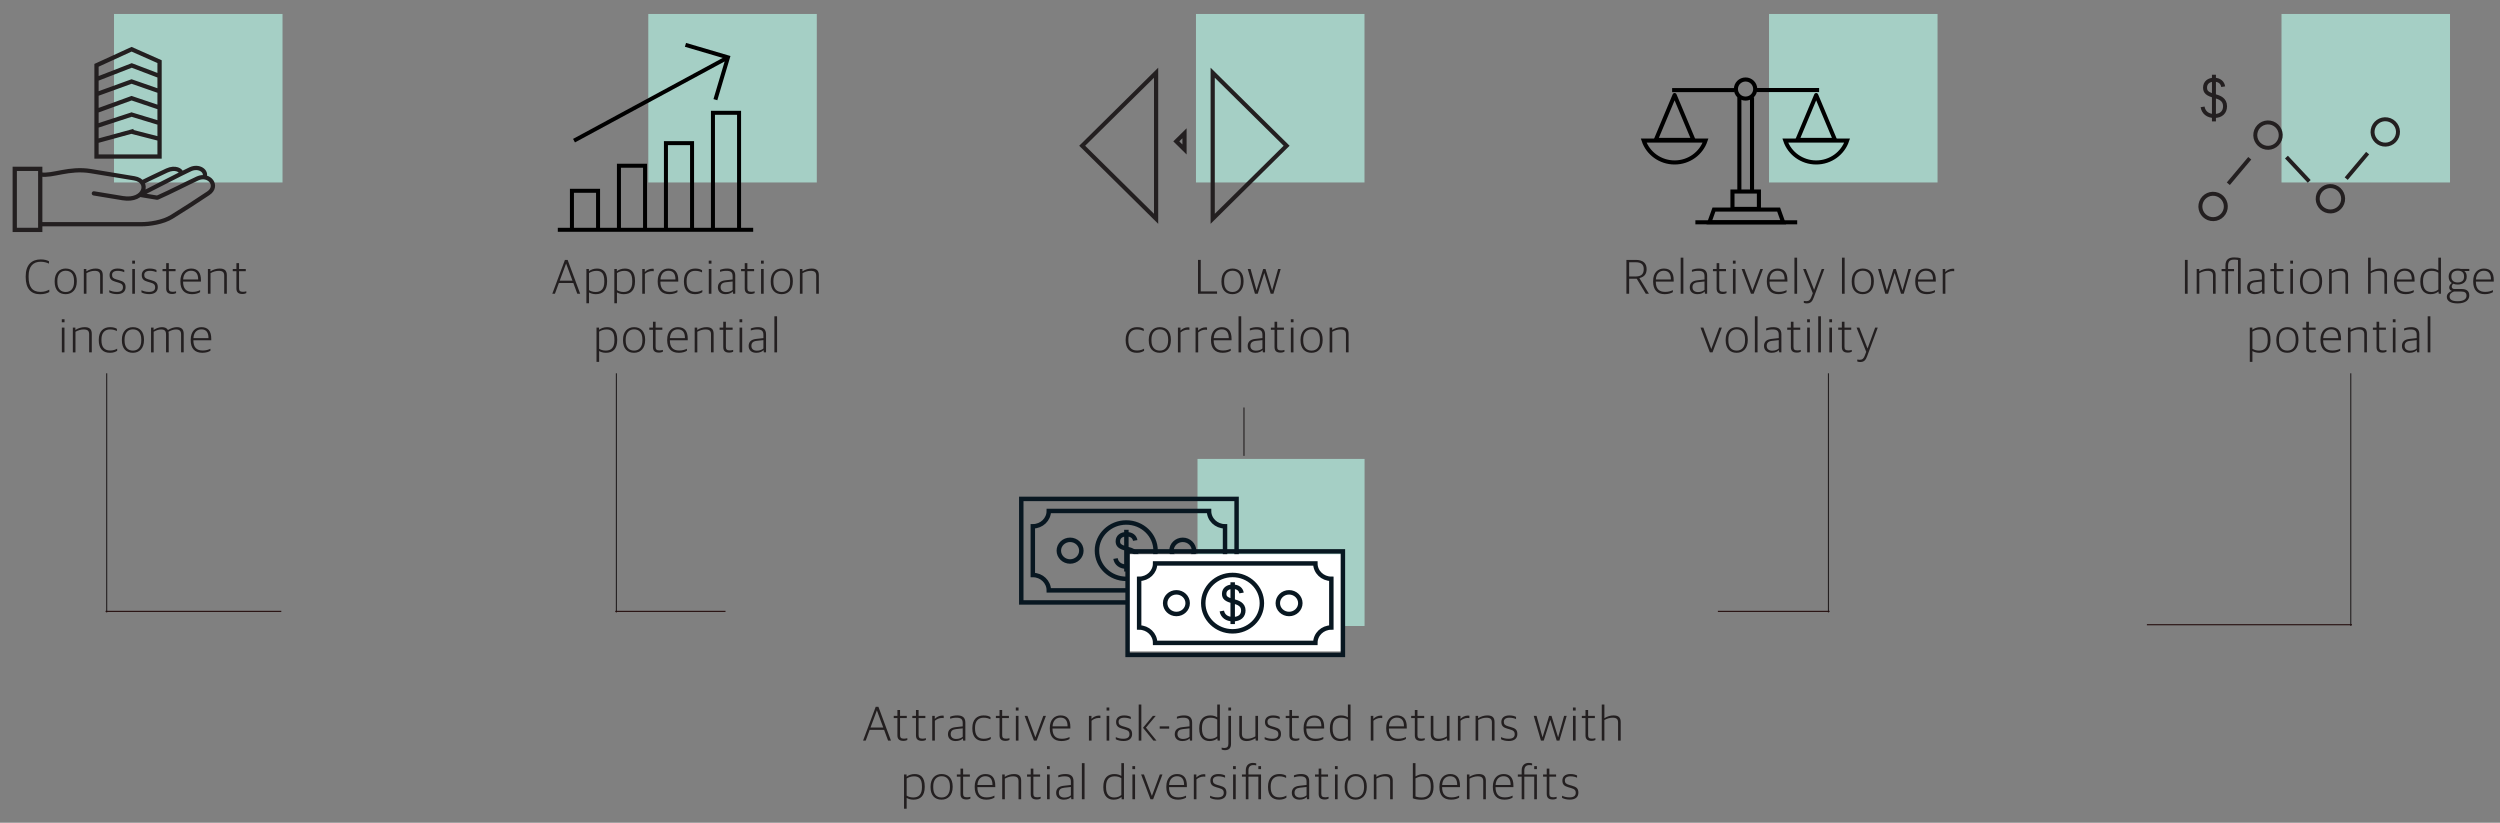 <?xml version="1.0" encoding="UTF-8"?>
<svg xmlns="http://www.w3.org/2000/svg" viewBox="0 0 560 184.296">
  <rect x="0" y="0" width="560" height="184.296" fill="#808080" stroke="none"/>
  <defs>
    <style>
      .cls-1, .cls-2, .cls-3, .cls-4, .cls-5, .cls-6, .cls-7, .cls-8, .cls-9, .cls-10, .cls-11, .cls-12, .cls-13, .cls-14, .cls-15, .cls-16, .cls-17 {
        fill: none;
      }

      .cls-1, .cls-2, .cls-5, .cls-8, .cls-9, .cls-10, .cls-11, .cls-15, .cls-16 {
        stroke-miterlimit: 10;
      }

      .cls-1, .cls-3, .cls-4, .cls-5, .cls-8, .cls-10, .cls-12, .cls-14 {
        stroke: #231f20;
      }

      .cls-1, .cls-4, .cls-8 {
        stroke-width: .958px;
      }

      .cls-2, .cls-6, .cls-9, .cls-11, .cls-13, .cls-15, .cls-17 {
        stroke: #000;
      }

      .cls-2, .cls-6, .cls-9, .cls-11, .cls-13, .cls-17 {
        stroke-width: .916px;
      }

      .cls-18 {
        fill: #a5cfc5;
      }

      .cls-3, .cls-4, .cls-6, .cls-12, .cls-13, .cls-17 {
        stroke-linejoin: round;
      }

      .cls-3, .cls-4, .cls-9, .cls-17 {
        stroke-linecap: round;
      }

      .cls-3, .cls-10, .cls-12 {
        stroke-width: .89px;
      }

      .cls-19 {
        fill: #fff;
      }

      .cls-5 {
        stroke-width: .94px;
      }

      .cls-6, .cls-8, .cls-11 {
        stroke-linecap: square;
      }

      .cls-7 {
        stroke: #240d0d;
      }

      .cls-7, .cls-14 {
        stroke-width: .25px;
      }

      .cls-20 {
        fill: #231f20;
      }

      .cls-15 {
        stroke-width: .9px;
      }

      .cls-16 {
        stroke: #081721;
      }
    </style>
  </defs>
  <g id="Layer_1" data-name="Layer 1">
    <rect class="cls-18" x="25.539" y="3.128" width="37.746" height="37.746"/>
    <rect class="cls-18" x="511.058" y="3.128" width="37.746" height="37.746"/>
    <rect class="cls-18" x="145.218" y="3.128" width="37.746" height="37.746"/>
    <rect class="cls-18" x="267.899" y="3.128" width="37.746" height="37.746"/>
    <rect class="cls-18" x="268.242" y="102.8" width="37.42" height="37.42"/>
    <path class="cls-1" d="M29.423,29.49l-7.807,2.134v3.437h14.125v-3.951l-6.318-1.619ZM29.472,25.664l-7.856,2.567v3.393l7.807-2.134,6.318,1.619v-3.544l-6.268-1.902ZM35.741,27.566v-3.456l-6.268-2.113-7.856,2.858v3.377l7.856-2.567,6.268,1.902ZM35.741,24.109v-3.668l-6.268-2.184-7.856,2.85v3.746l7.856-2.858,6.268,2.113ZM35.741,17.03v-3.223l-6.268-2.778-7.856,3.6v3.103l7.891-3.071,6.233,2.37ZM35.741,20.442v-3.412l-6.233-2.37-7.891,3.071v3.377l7.856-2.85,6.268,2.184Z"/>
    <path class="cls-4" d="M40.658,38.88c-.021-.719-1.376-1.562-3.277-.687-2.176,1.003-4.324,2.07-5.577,2.675M45.785,39.71c.648-1.372-1.221-2.683-3.122-1.808-2.176,1.003-8.467,4.3-11.351,5.737M21.026,43.319c1.815.3,5.399.891,6.469,1.068,5.011.828,6.193-3.848,2.578-4.446-.537-.089-6.764-1.117-9.739-1.608-4.847-.801-8.606,1.173-11.169.75M9.164,50.22h22.59c1.605,0,4.697-.382,6.761-1.674,2.6-1.626,5.329-3.345,8.147-5.25,2.43-1.642.172-4.516-2.416-3.323-2.177,1.003-6.117,3.041-9.017,4.313-.931-.154-3.374-.558-3.916-.647"/>
    <rect class="cls-8" x="3.304" y="37.821" width="5.709" height="13.677"/>
    <line class="cls-14" x1="23.898" y1="83.62" x2="23.898" y2="137.186"/>
    <line class="cls-7" x1="23.648" y1="136.947" x2="63.011" y2="136.947"/>
    <line class="cls-14" x1="526.572" y1="83.62" x2="526.572" y2="140.185"/>
    <line class="cls-7" x1="526.846" y1="139.94" x2="480.904" y2="139.94"/>
    <polygon class="cls-5" points="242.41 32.65 258.967 49.011 258.967 16.289 242.41 32.65"/>
    <polygon class="cls-5" points="265.33 29.856 265.33 33.484 263.489 31.667 265.33 29.856"/>
    <polygon class="cls-5" points="288.201 32.65 271.645 16.289 271.645 49.011 288.201 32.65"/>
    <line class="cls-14" x1="138.072" y1="83.62" x2="138.072" y2="137.186"/>
    <line class="cls-7" x1="137.823" y1="136.947" x2="162.513" y2="136.947"/>
    <rect class="cls-18" x="396.264" y="3.128" width="37.746" height="37.746"/>
    <line class="cls-13" x1="407.481" y1="20.17" x2="393.447" y2="20.17"/>
    <path class="cls-11" d="M393.995,46.795h-5.922v-3.894h5.922v3.894ZM392.454,22.233v20.668h-2.837v-20.668"/>
    <path class="cls-13" d="M388.589,20.181h-14.034M379.765,49.795h22.807"/>
    <polygon class="cls-6" points="402.609 31.344 411.042 31.344 406.825 21.292 402.609 31.344"/>
    <path class="cls-9" d="M413.753,31.49c-.956,2.845-3.697,4.9-6.926,4.9s-5.972-2.055-6.928-4.9h13.854Z"/>
    <polygon class="cls-13" points="370.895 31.344 379.328 31.344 375.111 21.292 370.895 31.344"/>
    <path class="cls-11" d="M382.039,31.49c-.956,2.845-3.697,4.9-6.927,4.9s-5.972-2.055-6.927-4.9h13.854Z"/>
    <ellipse class="cls-17" cx="391.007" cy="19.945" rx="2.162" ry="2.141"/>
    <polygon class="cls-2" points="399.434 49.795 382.903 49.795 383.925 46.942 398.412 46.942 399.434 49.795"/>
    <line class="cls-14" x1="409.574" y1="83.62" x2="409.574" y2="137.186"/>
    <line class="cls-7" x1="409.825" y1="136.947" x2="384.804" y2="136.947"/>
    <path class="cls-3" d="M498.543,46.73c-.267,1.548-1.743,2.586-3.295,2.319-1.552-.267-2.592-1.738-2.324-3.286.268-1.547,1.743-2.586,3.295-2.317,1.552.267,2.592,1.738,2.324,3.285ZM524.823,45.009c-.268,1.547-1.743,2.586-3.295,2.317-1.552-.267-2.592-1.738-2.324-3.286.267-1.547,1.742-2.584,3.293-2.317,1.553.267,2.593,1.738,2.325,3.286ZM510.843,30.751c-.268,1.547-1.743,2.585-3.295,2.319-1.552-.267-2.592-1.739-2.325-3.286.268-1.547,1.743-2.586,3.295-2.319s2.593,1.739,2.325,3.286ZM537.11,30.037c-.268,1.547-1.743,2.586-3.295,2.319-1.551-.267-2.592-1.739-2.324-3.286.267-1.547,1.742-2.586,3.295-2.319,1.551.267,2.592,1.739,2.324,3.286Z"/>
    <path class="cls-12" d="M512.163,35.189l5.102,5.445M503.945,35.452l-4.803,5.706M530.349,34.305l-4.803,5.706"/>
    <path class="cls-10" d="M495.924,16.743v10.455M497.993,19.418c-.143-.897-.8-1.561-2.067-1.561-1.099,0-1.995.603-1.995,1.77,0,.958.478,1.426,2.15,1.88,1.076.295,2.329.749,2.329,2.286,0,1.315-.848,2.187-2.413,2.187-1.445,0-2.414-.787-2.616-2.04"/>
    <path class="cls-16" d="M242.224,123.349c0,1.34-1.13,2.427-2.524,2.427s-2.523-1.087-2.523-2.427,1.13-2.427,2.523-2.427,2.524,1.087,2.524,2.427ZM267.461,123.349c0,1.34-1.13,2.427-2.524,2.427s-2.523-1.087-2.523-2.427,1.129-2.427,2.523-2.427,2.524,1.087,2.524,2.427ZM258.85,123.349c0,3.488-2.941,6.314-6.567,6.314s-6.567-2.826-6.567-6.314,2.94-6.314,6.567-6.314,6.567,2.827,6.567,6.314ZM270.825,132.246c0-1.902,1.604-3.444,3.582-3.444v-10.907c-1.978,0-3.582-1.543-3.582-3.444h-35.892c0,1.902-1.604,3.444-3.582,3.444v10.907c1.978,0,3.582,1.543,3.582,3.444h35.892ZM276.994,134.944h-48.229v-23.189h48.229v23.189ZM252.309,118.67v9.357M254.289,121.065c-.137-.803-.766-1.397-1.978-1.397-1.053,0-1.91.539-1.91,1.584,0,.858.457,1.276,2.059,1.683,1.029.264,2.23.671,2.23,2.045,0,1.177-.812,1.957-2.31,1.957-1.384,0-2.311-.704-2.505-1.825"/>
    <rect class="cls-19" x="252.453" y="124.141" width="48.809" height="21.774"/>
    <path class="cls-16" d="M266.039,135.107c0,1.34-1.13,2.427-2.524,2.427s-2.523-1.087-2.523-2.427,1.13-2.427,2.523-2.427,2.524,1.087,2.524,2.427ZM291.275,135.107c0,1.34-1.13,2.427-2.524,2.427s-2.523-1.087-2.523-2.427,1.129-2.427,2.523-2.427,2.524,1.087,2.524,2.427ZM282.663,135.107c0,3.488-2.94,6.314-6.566,6.314s-6.567-2.826-6.567-6.314,2.94-6.314,6.567-6.314,6.566,2.827,6.566,6.314ZM294.64,144.005c0-1.902,1.604-3.444,3.582-3.444v-10.907c-1.978,0-3.582-1.543-3.582-3.444h-35.892c0,1.902-1.604,3.444-3.582,3.444v10.907c1.978,0,3.582,1.543,3.582,3.444h35.892ZM300.809,146.702h-48.229v-23.189h48.229v23.189ZM276.123,130.429v9.357M278.104,132.824c-.137-.803-.766-1.397-1.978-1.397-1.053,0-1.91.539-1.91,1.584,0,.858.457,1.276,2.059,1.683,1.029.264,2.23.671,2.23,2.045,0,1.177-.812,1.957-2.31,1.957-1.384,0-2.311-.704-2.506-1.825"/>
    <line class="cls-14" x1="278.65" y1="91.279" x2="278.65" y2="102.114"/>
    <path class="cls-15" d="M124.948,51.475h43.766M153.544,10.047l9.519,2.803-2.816,9.478M163.064,12.85l-34.485,18.658M144.491,51.475h-5.849v-14.346h5.849v14.346ZM165.55,51.475h-5.849v-26.207h5.849v26.207ZM155.02,51.475h-5.849v-19.413h5.849v19.413ZM133.963,51.475h-5.849v-8.736h5.849v8.736Z"/>
  </g>
  <g id="Layer_3" data-name="Layer 3">
    <g>
      <path class="cls-20" d="M5.756,62.091v-.197c0-2.604,1.367-3.786,3.37-3.786.853,0,1.4.175,1.849.416v.525c-.536-.241-1.083-.416-1.881-.416-1.641,0-2.681.996-2.681,3.162v.295c0,2.123.788,3.293,2.637,3.293.974,0,1.521-.263,1.991-.503v.536c-.449.251-1.083.492-2.068.492-2.079,0-3.216-1.313-3.216-3.818Z"/>
      <path class="cls-20" d="M12.244,63.119v-.153c0-1.816,1.04-2.812,2.473-2.812,1.499,0,2.483.963,2.483,2.779v.142c0,1.816-1.05,2.823-2.494,2.823-1.499,0-2.462-.963-2.462-2.779ZM16.587,63.13v-.219c0-1.641-.81-2.265-1.881-2.265-1.105,0-1.86.788-1.86,2.265v.229c0,1.619.81,2.265,1.881,2.265,1.105,0,1.86-.766,1.86-2.275Z"/>
      <path class="cls-20" d="M18.776,60.253h.569v.514h.033c.591-.383,1.335-.613,2.035-.613,1.061,0,1.608.427,1.608,1.488v4.157h-.591v-4.037c0-.788-.339-1.094-1.258-1.094-.602,0-1.248.208-1.805.515v4.617h-.591v-5.547Z"/>
      <path class="cls-20" d="M24.477,65.493v-.481c.449.197.897.372,1.685.372,1.006,0,1.378-.416,1.378-1.007,0-.634-.295-.864-1.083-1.094l-.602-.175c-.82-.229-1.313-.591-1.313-1.488,0-.864.591-1.466,1.805-1.466.711,0,1.182.164,1.488.329v.492c-.339-.164-.886-.307-1.455-.307-.854,0-1.28.329-1.28.908,0,.569.263.81.952,1.007l.613.175c1.007.285,1.466.613,1.466,1.576,0,.94-.635,1.553-1.904,1.553-.744,0-1.335-.164-1.75-.394Z"/>
      <path class="cls-20" d="M29.619,58.382h.613v.678h-.613v-.678ZM29.629,60.253h.591v5.547h-.591v-5.547Z"/>
      <path class="cls-20" d="M31.687,65.493v-.481c.449.197.897.372,1.685.372,1.006,0,1.378-.416,1.378-1.007,0-.634-.295-.864-1.083-1.094l-.602-.175c-.82-.229-1.313-.591-1.313-1.488,0-.864.591-1.466,1.805-1.466.711,0,1.182.164,1.488.329v.492c-.339-.164-.886-.307-1.455-.307-.854,0-1.28.329-1.28.908,0,.569.263.81.952,1.007l.613.175c1.007.285,1.466.613,1.466,1.576,0,.94-.635,1.553-1.904,1.553-.744,0-1.335-.164-1.75-.394Z"/>
      <path class="cls-20" d="M37.223,64.64v-3.895h-.82v-.492h.82v-1.313h.591v1.313h1.51v.492h-1.51v3.808c0,.569.197.81.886.81.241,0,.514-.044.744-.109v.405c-.197.098-.471.197-.897.197-.842,0-1.324-.361-1.324-1.214Z"/>
      <path class="cls-20" d="M40.407,63.097v-.131c0-1.926,1.105-2.812,2.407-2.812,1.51,0,2.199.93,2.199,2.593v.339h-4.004c0,1.598.7,2.298,2.101,2.298.744,0,1.269-.175,1.717-.394v.449c-.339.219-.952.459-1.805.459-1.739,0-2.615-1.018-2.615-2.801ZM41.02,62.605h3.37c0-1.302-.514-1.958-1.597-1.958-.875,0-1.685.547-1.772,1.958Z"/>
      <path class="cls-20" d="M46.567,60.253h.569v.514h.033c.591-.383,1.335-.613,2.035-.613,1.061,0,1.608.427,1.608,1.488v4.157h-.591v-4.037c0-.788-.339-1.094-1.258-1.094-.602,0-1.248.208-1.805.515v4.617h-.591v-5.547Z"/>
      <path class="cls-20" d="M52.957,64.64v-3.895h-.82v-.492h.82v-1.313h.591v1.313h1.51v.492h-1.51v3.808c0,.569.197.81.886.81.241,0,.514-.044.744-.109v.405c-.197.098-.471.197-.897.197-.842,0-1.324-.361-1.324-1.214Z"/>
    </g>
    <g>
      <path class="cls-20" d="M13.841,71.512h.613v.678h-.613v-.678ZM13.852,73.383h.591v5.547h-.591v-5.547Z"/>
      <path class="cls-20" d="M16.314,73.383h.569v.514h.033c.591-.383,1.335-.613,2.035-.613,1.061,0,1.608.427,1.608,1.488v4.157h-.591v-4.037c0-.788-.339-1.094-1.258-1.094-.602,0-1.248.208-1.805.515v4.617h-.591v-5.547Z"/>
      <path class="cls-20" d="M22.124,76.238v-.142c0-1.958,1.105-2.812,2.527-2.812.711,0,1.138.131,1.532.372v.503c-.471-.23-.854-.361-1.576-.361-1.083,0-1.881.7-1.881,2.21v.219c0,1.488.624,2.287,1.958,2.287.777,0,1.258-.241,1.564-.416v.481c-.361.23-.82.449-1.63.449-1.619,0-2.495-1.007-2.495-2.79Z"/>
      <path class="cls-20" d="M27.299,76.249v-.153c0-1.816,1.04-2.812,2.473-2.812,1.499,0,2.483.963,2.483,2.779v.142c0,1.816-1.05,2.823-2.494,2.823-1.499,0-2.462-.963-2.462-2.779ZM31.643,76.26v-.219c0-1.641-.81-2.265-1.881-2.265-1.105,0-1.86.788-1.86,2.265v.229c0,1.619.81,2.265,1.881,2.265,1.105,0,1.86-.766,1.86-2.275Z"/>
      <path class="cls-20" d="M33.832,73.383h.569v.514h.033c.591-.372,1.225-.613,1.849-.613.634,0,1.094.208,1.324.635h.033c.711-.438,1.368-.635,1.991-.635.93,0,1.521.427,1.521,1.488v4.157h-.591v-4.037c0-.788-.372-1.094-1.148-1.094-.503,0-1.05.175-1.674.515.033.142.055.284.055.459v4.157h-.602v-4.037c0-.788-.339-1.094-1.116-1.094-.547,0-1.094.197-1.652.515v4.617h-.591v-5.547Z"/>
      <path class="cls-20" d="M42.716,76.227v-.131c0-1.926,1.105-2.812,2.407-2.812,1.51,0,2.199.93,2.199,2.593v.339h-4.004c0,1.598.7,2.298,2.101,2.298.744,0,1.269-.175,1.717-.394v.449c-.339.219-.952.459-1.805.459-1.739,0-2.615-1.018-2.615-2.801ZM43.329,75.735h3.37c0-1.302-.514-1.958-1.597-1.958-.875,0-1.685.547-1.772,1.958Z"/>
    </g>
    <g>
      <path class="cls-20" d="M489.421,58.218h.612v7.582h-.612v-7.582Z"/>
      <path class="cls-20" d="M492.058,60.253h.568v.514h.033c.591-.383,1.335-.613,2.035-.613,1.061,0,1.608.427,1.608,1.488v4.157h-.591v-4.037c0-.788-.34-1.094-1.259-1.094-.602,0-1.247.208-1.805.515v4.617h-.591v-5.547Z"/>
      <path class="cls-20" d="M501.313,65.8v-7.56c-.219-.055-.492-.087-.831-.087-.854,0-1.39.251-1.39,1.368v.733h1.335v.492h-1.335v5.055h-.591v-5.055h-.864v-.492h.864v-.777c0-1.389.81-1.816,1.947-1.816.591,0,1.072.055,1.466.197v7.943h-.602Z"/>
      <path class="cls-20" d="M503.36,64.377c0-.952.591-1.466,1.674-1.586l1.63-.186v-.722c0-.93-.427-1.215-1.422-1.215-.548,0-1.007.099-1.4.219v-.438c.481-.186.995-.295,1.619-.295,1.148,0,1.794.481,1.794,1.598v4.048h-.492l-.055-.481h-.033c-.273.285-.787.58-1.597.58-1.018,0-1.718-.547-1.718-1.521ZM506.664,64.935v-1.882l-1.477.164c-.832.087-1.215.427-1.215,1.138,0,.689.481,1.072,1.247,1.072.635,0,1.16-.229,1.444-.492Z"/>
      <path class="cls-20" d="M509.378,64.64v-3.895h-.82v-.492h.82v-1.313h.591v1.313h1.51v.492h-1.51v3.808c0,.569.197.81.887.81.24,0,.514-.044.743-.109v.405c-.196.098-.47.197-.896.197-.843,0-1.324-.361-1.324-1.214Z"/>
      <path class="cls-20" d="M513.021,58.382h.612v.678h-.612v-.678ZM513.032,60.253h.591v5.547h-.591v-5.547Z"/>
      <path class="cls-20" d="M515.199,63.119v-.153c0-1.816,1.039-2.812,2.473-2.812,1.499,0,2.483.963,2.483,2.779v.142c0,1.816-1.05,2.823-2.494,2.823-1.499,0-2.462-.963-2.462-2.779ZM519.543,63.13v-.219c0-1.641-.81-2.265-1.882-2.265-1.105,0-1.86.788-1.86,2.265v.229c0,1.619.81,2.265,1.882,2.265,1.105,0,1.86-.766,1.86-2.275Z"/>
      <path class="cls-20" d="M521.721,60.253h.568v.514h.033c.591-.383,1.335-.613,2.035-.613,1.061,0,1.608.427,1.608,1.488v4.157h-.591v-4.037c0-.788-.34-1.094-1.259-1.094-.602,0-1.247.208-1.805.515v4.617h-.591v-5.547Z"/>
      <path class="cls-20" d="M530.451,57.715h.591v3.042h.044c.568-.372,1.302-.602,2.002-.602,1.061,0,1.608.427,1.608,1.488v4.157h-.591v-4.037c0-.788-.34-1.094-1.259-1.094-.602,0-1.247.208-1.805.515v4.617h-.591v-8.085Z"/>
      <path class="cls-20" d="M536.261,63.097v-.131c0-1.926,1.105-2.812,2.407-2.812,1.51,0,2.199.93,2.199,2.593v.339h-4.005c0,1.598.7,2.298,2.101,2.298.744,0,1.27-.175,1.718-.394v.449c-.339.219-.952.459-1.805.459-1.74,0-2.615-1.018-2.615-2.801ZM536.873,62.605h3.37c0-1.302-.515-1.958-1.598-1.958-.875,0-1.685.547-1.772,1.958Z"/>
      <path class="cls-20" d="M542.148,63.13v-.121c0-2.002,1.039-2.855,2.472-2.855.733,0,1.226.208,1.564.427v-2.866h.591v8.085h-.503l-.055-.492h-.033c-.394.339-.94.591-1.75.591-1.171,0-2.286-.711-2.286-2.768ZM546.185,64.848v-3.753c-.316-.251-.853-.427-1.487-.427-1.171,0-1.937.613-1.937,2.265v.175c0,1.696.755,2.297,1.849,2.297.723,0,1.226-.262,1.575-.558Z"/>
      <path class="cls-20" d="M548.088,66.511c0-.667.493-1.105,1.105-1.334v-.033c-.307-.077-.569-.35-.569-.744,0-.35.208-.711.58-1.006-.427-.285-.7-.744-.7-1.379v-.098c0-1.105.854-1.762,2.035-1.762.263,0,.503.033.733.088h1.849v.459h-1.138c.36.262.558.656.558,1.192v.099c0,1.148-.864,1.75-2.013,1.75-.372,0-.711-.066-1.007-.186-.186.153-.328.383-.328.634,0,.339.208.547.612.547h1.598c.984,0,1.718.372,1.718,1.433,0,.952-.755,1.794-2.615,1.794-1.706,0-2.418-.634-2.418-1.455ZM552.497,66.259c0-.711-.404-.952-1.182-.952h-1.641c-.547.186-.963.547-.963,1.127,0,.602.471,1.039,1.772,1.039,1.477,0,2.013-.547,2.013-1.214ZM551.95,62.014v-.131c0-.865-.568-1.258-1.422-1.258-.864,0-1.423.448-1.423,1.247v.131c0,.842.58,1.269,1.423,1.269.875,0,1.422-.427,1.422-1.258Z"/>
      <path class="cls-20" d="M553.997,63.097v-.131c0-1.926,1.105-2.812,2.407-2.812,1.51,0,2.199.93,2.199,2.593v.339h-4.005c0,1.598.7,2.298,2.101,2.298.744,0,1.27-.175,1.718-.394v.449c-.339.219-.952.459-1.805.459-1.74,0-2.615-1.018-2.615-2.801ZM554.609,62.605h3.37c0-1.302-.515-1.958-1.598-1.958-.875,0-1.685.547-1.772,1.958Z"/>
    </g>
    <g>
      <path class="cls-20" d="M503.952,73.383h.568v.471h.033c.404-.295.995-.569,1.783-.569,1.247,0,2.254.657,2.254,2.779v.12c0,1.98-.984,2.845-2.527,2.845-.679,0-1.182-.197-1.521-.394v2.429h-.591v-7.68ZM507.967,76.26v-.175c0-1.772-.667-2.287-1.772-2.287-.722,0-1.312.263-1.651.493v3.829c.317.219.842.416,1.477.416,1.204,0,1.947-.656,1.947-2.275Z"/>
      <path class="cls-20" d="M509.893,76.249v-.153c0-1.816,1.039-2.812,2.473-2.812,1.499,0,2.483.963,2.483,2.779v.142c0,1.816-1.05,2.823-2.494,2.823-1.499,0-2.462-.963-2.462-2.779ZM514.236,76.26v-.219c0-1.641-.81-2.265-1.882-2.265-1.105,0-1.86.788-1.86,2.265v.229c0,1.619.81,2.265,1.882,2.265,1.105,0,1.86-.766,1.86-2.275Z"/>
      <path class="cls-20" d="M516.601,77.77v-3.895h-.82v-.492h.82v-1.313h.591v1.313h1.51v.492h-1.51v3.808c0,.569.197.81.887.81.24,0,.514-.044.743-.109v.405c-.196.098-.47.197-.896.197-.843,0-1.324-.361-1.324-1.214Z"/>
      <path class="cls-20" d="M519.784,76.227v-.131c0-1.926,1.105-2.812,2.407-2.812,1.51,0,2.199.93,2.199,2.593v.339h-4.005c0,1.598.7,2.298,2.101,2.298.744,0,1.27-.175,1.718-.394v.449c-.339.219-.952.459-1.805.459-1.74,0-2.615-1.018-2.615-2.801ZM520.396,75.735h3.37c0-1.302-.515-1.958-1.598-1.958-.875,0-1.685.547-1.772,1.958Z"/>
      <path class="cls-20" d="M525.944,73.383h.568v.514h.033c.591-.383,1.335-.613,2.035-.613,1.061,0,1.608.427,1.608,1.488v4.157h-.591v-4.037c0-.788-.34-1.094-1.259-1.094-.602,0-1.247.208-1.805.515v4.617h-.591v-5.547Z"/>
      <path class="cls-20" d="M532.345,77.77v-3.895h-.82v-.492h.82v-1.313h.591v1.313h1.51v.492h-1.51v3.808c0,.569.197.81.887.81.24,0,.514-.044.743-.109v.405c-.196.098-.47.197-.896.197-.843,0-1.324-.361-1.324-1.214Z"/>
      <path class="cls-20" d="M535.988,71.512h.612v.678h-.612v-.678ZM535.999,73.383h.591v5.547h-.591v-5.547Z"/>
      <path class="cls-20" d="M538.035,77.507c0-.952.591-1.466,1.674-1.586l1.63-.186v-.722c0-.93-.427-1.215-1.422-1.215-.548,0-1.007.099-1.4.219v-.438c.481-.186.995-.295,1.619-.295,1.148,0,1.794.481,1.794,1.598v4.048h-.492l-.055-.481h-.033c-.273.285-.787.58-1.597.58-1.018,0-1.718-.547-1.718-1.521ZM541.339,78.065v-1.882l-1.477.164c-.832.087-1.215.427-1.215,1.138,0,.689.481,1.072,1.247,1.072.635,0,1.16-.229,1.444-.492Z"/>
      <path class="cls-20" d="M543.801,70.845h.602v8.085h-.602v-8.085Z"/>
    </g>
    <g>
      <path class="cls-20" d="M126.545,58.218h.602l2.812,7.582h-.646l-.886-2.407h-3.238l-.886,2.407h-.591l2.833-7.582ZM125.375,62.867h2.855l-1.411-3.818h-.022l-1.422,3.818Z"/>
      <path class="cls-20" d="M131.35,60.253h.569v.471h.033c.405-.295.996-.569,1.783-.569,1.247,0,2.254.657,2.254,2.779v.12c0,1.98-.985,2.845-2.527,2.845-.678,0-1.182-.197-1.521-.394v2.429h-.591v-7.68ZM135.365,63.13v-.175c0-1.772-.667-2.287-1.772-2.287-.722,0-1.313.263-1.652.493v3.829c.317.219.842.416,1.477.416,1.204,0,1.948-.656,1.948-2.275Z"/>
      <path class="cls-20" d="M137.608,60.253h.569v.471h.033c.405-.295.996-.569,1.783-.569,1.247,0,2.254.657,2.254,2.779v.12c0,1.98-.985,2.845-2.527,2.845-.678,0-1.182-.197-1.521-.394v2.429h-.591v-7.68ZM141.623,63.13v-.175c0-1.772-.667-2.287-1.772-2.287-.722,0-1.313.263-1.652.493v3.829c.317.219.842.416,1.477.416,1.204,0,1.948-.656,1.948-2.275Z"/>
      <path class="cls-20" d="M143.866,60.253h.569v.656h.033c.339-.361.952-.722,1.641-.722.12,0,.263.011.328.033v.536c-.12-.022-.273-.033-.372-.033-.624,0-1.214.273-1.608.624v4.453h-.591v-5.547Z"/>
      <path class="cls-20" d="M147.323,63.097v-.131c0-1.926,1.105-2.812,2.407-2.812,1.51,0,2.199.93,2.199,2.593v.339h-4.004c0,1.598.7,2.298,2.101,2.298.744,0,1.269-.175,1.717-.394v.449c-.339.219-.952.459-1.805.459-1.739,0-2.615-1.018-2.615-2.801ZM147.936,62.605h3.37c0-1.302-.514-1.958-1.597-1.958-.875,0-1.685.547-1.772,1.958Z"/>
      <path class="cls-20" d="M153.199,63.108v-.142c0-1.958,1.105-2.812,2.527-2.812.711,0,1.138.131,1.532.372v.503c-.471-.23-.854-.361-1.576-.361-1.083,0-1.881.7-1.881,2.21v.219c0,1.488.624,2.287,1.958,2.287.777,0,1.258-.241,1.564-.416v.481c-.361.23-.82.449-1.63.449-1.619,0-2.495-1.007-2.495-2.79Z"/>
      <path class="cls-20" d="M158.757,58.382h.613v.678h-.613v-.678ZM158.768,60.253h.591v5.547h-.591v-5.547Z"/>
      <path class="cls-20" d="M160.803,64.377c0-.952.591-1.466,1.674-1.586l1.63-.186v-.722c0-.93-.427-1.215-1.422-1.215-.547,0-1.006.099-1.4.219v-.438c.481-.186.996-.295,1.619-.295,1.149,0,1.794.481,1.794,1.598v4.048h-.492l-.055-.481h-.033c-.273.285-.788.58-1.597.58-1.018,0-1.718-.547-1.718-1.521ZM164.107,64.935v-1.882l-1.477.164c-.832.087-1.214.427-1.214,1.138,0,.689.481,1.072,1.247,1.072.635,0,1.16-.229,1.444-.492Z"/>
      <path class="cls-20" d="M166.821,64.64v-3.895h-.82v-.492h.82v-1.313h.591v1.313h1.51v.492h-1.51v3.808c0,.569.197.81.886.81.241,0,.514-.044.744-.109v.405c-.197.098-.471.197-.897.197-.842,0-1.324-.361-1.324-1.214Z"/>
      <path class="cls-20" d="M170.465,58.382h.613v.678h-.613v-.678ZM170.476,60.253h.591v5.547h-.591v-5.547Z"/>
      <path class="cls-20" d="M172.642,63.119v-.153c0-1.816,1.04-2.812,2.473-2.812,1.499,0,2.483.963,2.483,2.779v.142c0,1.816-1.05,2.823-2.494,2.823-1.499,0-2.462-.963-2.462-2.779ZM176.985,63.13v-.219c0-1.641-.81-2.265-1.881-2.265-1.105,0-1.86.788-1.86,2.265v.229c0,1.619.81,2.265,1.881,2.265,1.105,0,1.86-.766,1.86-2.275Z"/>
      <path class="cls-20" d="M179.174,60.253h.569v.514h.033c.591-.383,1.334-.613,2.035-.613,1.062,0,1.608.427,1.608,1.488v4.157h-.591v-4.037c0-.788-.339-1.094-1.258-1.094-.602,0-1.248.208-1.805.515v4.617h-.591v-5.547Z"/>
    </g>
    <g>
      <path class="cls-20" d="M133.615,73.383h.569v.471h.033c.405-.295.996-.569,1.783-.569,1.247,0,2.254.657,2.254,2.779v.12c0,1.98-.985,2.845-2.527,2.845-.678,0-1.182-.197-1.521-.394v2.429h-.591v-7.68ZM137.63,76.26v-.175c0-1.772-.667-2.287-1.772-2.287-.722,0-1.313.263-1.652.493v3.829c.317.219.842.416,1.477.416,1.204,0,1.948-.656,1.948-2.275Z"/>
      <path class="cls-20" d="M139.556,76.249v-.153c0-1.816,1.04-2.812,2.473-2.812,1.499,0,2.483.963,2.483,2.779v.142c0,1.816-1.05,2.823-2.494,2.823-1.499,0-2.462-.963-2.462-2.779ZM143.899,76.26v-.219c0-1.641-.81-2.265-1.881-2.265-1.105,0-1.86.788-1.86,2.265v.229c0,1.619.81,2.265,1.881,2.265,1.105,0,1.86-.766,1.86-2.275Z"/>
      <path class="cls-20" d="M146.263,77.77v-3.895h-.82v-.492h.82v-1.313h.591v1.313h1.51v.492h-1.51v3.808c0,.569.197.81.886.81.241,0,.514-.044.744-.109v.405c-.197.098-.471.197-.897.197-.842,0-1.324-.361-1.324-1.214Z"/>
      <path class="cls-20" d="M149.447,76.227v-.131c0-1.926,1.105-2.812,2.407-2.812,1.51,0,2.199.93,2.199,2.593v.339h-4.004c0,1.598.7,2.298,2.101,2.298.744,0,1.269-.175,1.717-.394v.449c-.339.219-.952.459-1.805.459-1.739,0-2.615-1.018-2.615-2.801ZM150.06,75.735h3.37c0-1.302-.514-1.958-1.597-1.958-.875,0-1.685.547-1.772,1.958Z"/>
      <path class="cls-20" d="M155.607,73.383h.569v.514h.033c.591-.383,1.334-.613,2.035-.613,1.062,0,1.608.427,1.608,1.488v4.157h-.591v-4.037c0-.788-.339-1.094-1.258-1.094-.602,0-1.248.208-1.805.515v4.617h-.591v-5.547Z"/>
      <path class="cls-20" d="M162.007,77.77v-3.895h-.82v-.492h.82v-1.313h.591v1.313h1.51v.492h-1.51v3.808c0,.569.197.81.886.81.241,0,.514-.044.744-.109v.405c-.197.098-.471.197-.897.197-.842,0-1.324-.361-1.324-1.214Z"/>
      <path class="cls-20" d="M165.651,71.512h.613v.678h-.613v-.678ZM165.662,73.383h.591v5.547h-.591v-5.547Z"/>
      <path class="cls-20" d="M167.697,77.507c0-.952.591-1.466,1.674-1.586l1.63-.186v-.722c0-.93-.427-1.215-1.422-1.215-.547,0-1.006.099-1.4.219v-.438c.481-.186.996-.295,1.619-.295,1.149,0,1.794.481,1.794,1.598v4.048h-.492l-.055-.481h-.033c-.273.285-.788.58-1.597.58-1.018,0-1.718-.547-1.718-1.521ZM171.001,78.065v-1.882l-1.477.164c-.832.087-1.214.427-1.214,1.138,0,.689.481,1.072,1.247,1.072.635,0,1.16-.229,1.444-.492Z"/>
      <path class="cls-20" d="M173.463,70.845h.602v8.085h-.602v-8.085Z"/>
    </g>
    <g>
      <path class="cls-20" d="M364.314,58.218h2.111c1.686,0,2.418.81,2.418,2.068,0,1.072-.503,1.74-1.608,2.002v.033l2.123,3.479h-.7l-2.035-3.37h-1.695v3.37h-.613v-7.582ZM366.404,61.927c1.356,0,1.794-.656,1.794-1.641,0-.962-.481-1.542-1.805-1.542h-1.466v3.184h1.477Z"/>
      <path class="cls-20" d="M370.3,63.097v-.131c0-1.926,1.105-2.812,2.407-2.812,1.51,0,2.199.93,2.199,2.593v.339h-4.005c0,1.598.7,2.298,2.101,2.298.744,0,1.27-.175,1.718-.394v.449c-.339.219-.952.459-1.805.459-1.74,0-2.615-1.018-2.615-2.801ZM370.912,62.605h3.37c0-1.302-.515-1.958-1.598-1.958-.875,0-1.685.547-1.772,1.958Z"/>
      <path class="cls-20" d="M376.471,57.715h.602v8.085h-.602v-8.085Z"/>
      <path class="cls-20" d="M378.506,64.377c0-.952.591-1.466,1.674-1.586l1.63-.186v-.722c0-.93-.427-1.215-1.422-1.215-.548,0-1.007.099-1.4.219v-.438c.481-.186.995-.295,1.619-.295,1.148,0,1.794.481,1.794,1.598v4.048h-.492l-.055-.481h-.033c-.273.285-.787.58-1.597.58-1.018,0-1.718-.547-1.718-1.521ZM381.81,64.935v-1.882l-1.477.164c-.832.087-1.215.427-1.215,1.138,0,.689.481,1.072,1.247,1.072.635,0,1.16-.229,1.444-.492Z"/>
      <path class="cls-20" d="M384.523,64.64v-3.895h-.82v-.492h.82v-1.313h.591v1.313h1.51v.492h-1.51v3.808c0,.569.197.81.887.81.24,0,.514-.044.743-.109v.405c-.196.098-.47.197-.896.197-.843,0-1.324-.361-1.324-1.214Z"/>
      <path class="cls-20" d="M388.167,58.382h.612v.678h-.612v-.678ZM388.178,60.253h.591v5.547h-.591v-5.547Z"/>
      <path class="cls-20" d="M390.126,60.253h.635l1.761,4.77h.033l1.762-4.77h.591l-2.09,5.547h-.602l-2.09-5.547Z"/>
      <path class="cls-20" d="M395.771,63.097v-.131c0-1.926,1.105-2.812,2.407-2.812,1.51,0,2.199.93,2.199,2.593v.339h-4.005c0,1.598.7,2.298,2.101,2.298.744,0,1.27-.175,1.718-.394v.449c-.339.219-.952.459-1.805.459-1.74,0-2.615-1.018-2.615-2.801ZM396.384,62.605h3.37c0-1.302-.515-1.958-1.598-1.958-.875,0-1.685.547-1.772,1.958Z"/>
      <path class="cls-20" d="M401.953,57.715h.602v8.085h-.602v-8.085Z"/>
      <path class="cls-20" d="M404.054,67.835v-.427c.153.033.361.055.569.055.58,0,.875-.295,1.104-.886l.34-.897-2.167-5.427h.624l1.827,4.65h.021l1.696-4.65h.58l-2.374,6.4c-.317.864-.689,1.312-1.565,1.312-.24,0-.503-.055-.656-.131Z"/>
      <path class="cls-20" d="M412.6,57.715h.602v8.085h-.602v-8.085Z"/>
      <path class="cls-20" d="M414.787,63.119v-.153c0-1.816,1.039-2.812,2.473-2.812,1.499,0,2.483.963,2.483,2.779v.142c0,1.816-1.05,2.823-2.494,2.823-1.499,0-2.462-.963-2.462-2.779ZM419.131,63.13v-.219c0-1.641-.81-2.265-1.882-2.265-1.105,0-1.86.788-1.86,2.265v.229c0,1.619.81,2.265,1.882,2.265,1.105,0,1.86-.766,1.86-2.275Z"/>
      <path class="cls-20" d="M420.685,60.253h.635l1.324,4.759h.032l1.467-4.759h.524l1.467,4.759h.032l1.324-4.759h.58l-1.631,5.547h-.612l-1.422-4.628h-.022l-1.455,4.628h-.623l-1.62-5.547Z"/>
      <path class="cls-20" d="M429.012,63.097v-.131c0-1.926,1.105-2.812,2.407-2.812,1.51,0,2.199.93,2.199,2.593v.339h-4.005c0,1.598.7,2.298,2.101,2.298.744,0,1.27-.175,1.718-.394v.449c-.339.219-.952.459-1.805.459-1.74,0-2.615-1.018-2.615-2.801ZM429.624,62.605h3.37c0-1.302-.515-1.958-1.598-1.958-.875,0-1.685.547-1.772,1.958Z"/>
      <path class="cls-20" d="M435.172,60.253h.568v.656h.033c.339-.361.952-.722,1.641-.722.121,0,.263.011.329.033v.536c-.121-.022-.274-.033-.372-.033-.624,0-1.215.273-1.608.624v4.453h-.591v-5.547Z"/>
    </g>
    <g>
      <path class="cls-20" d="M380.913,73.383h.635l1.761,4.77h.033l1.762-4.77h.591l-2.09,5.547h-.602l-2.09-5.547Z"/>
      <path class="cls-20" d="M386.548,76.249v-.153c0-1.816,1.039-2.812,2.473-2.812,1.499,0,2.483.963,2.483,2.779v.142c0,1.816-1.05,2.823-2.494,2.823-1.499,0-2.462-.963-2.462-2.779ZM390.892,76.26v-.219c0-1.641-.81-2.265-1.882-2.265-1.105,0-1.86.788-1.86,2.265v.229c0,1.619.81,2.265,1.882,2.265,1.105,0,1.86-.766,1.86-2.275Z"/>
      <path class="cls-20" d="M393.091,70.845h.602v8.085h-.602v-8.085Z"/>
      <path class="cls-20" d="M395.137,77.507c0-.952.591-1.466,1.674-1.586l1.63-.186v-.722c0-.93-.427-1.215-1.422-1.215-.548,0-1.007.099-1.4.219v-.438c.481-.186.995-.295,1.619-.295,1.148,0,1.794.481,1.794,1.598v4.048h-.492l-.055-.481h-.033c-.273.285-.787.58-1.597.58-1.018,0-1.718-.547-1.718-1.521ZM398.44,78.065v-1.882l-1.477.164c-.832.087-1.215.427-1.215,1.138,0,.689.481,1.072,1.247,1.072.635,0,1.16-.229,1.444-.492Z"/>
      <path class="cls-20" d="M401.154,77.77v-3.895h-.82v-.492h.82v-1.313h.591v1.313h1.51v.492h-1.51v3.808c0,.569.197.81.887.81.24,0,.514-.044.743-.109v.405c-.196.098-.47.197-.896.197-.843,0-1.324-.361-1.324-1.214Z"/>
      <path class="cls-20" d="M404.798,71.512h.612v.678h-.612v-.678ZM404.809,73.383h.591v5.547h-.591v-5.547Z"/>
      <path class="cls-20" d="M407.282,70.845h.602v8.085h-.602v-8.085Z"/>
      <path class="cls-20" d="M409.766,71.512h.612v.678h-.612v-.678ZM409.776,73.383h.591v5.547h-.591v-5.547Z"/>
      <path class="cls-20" d="M412.577,77.77v-3.895h-.82v-.492h.82v-1.313h.591v1.313h1.51v.492h-1.51v3.808c0,.569.197.81.887.81.24,0,.514-.044.743-.109v.405c-.196.098-.47.197-.896.197-.843,0-1.324-.361-1.324-1.214Z"/>
      <path class="cls-20" d="M416.023,80.965v-.427c.153.033.361.055.569.055.58,0,.875-.295,1.104-.886l.34-.897-2.167-5.427h.624l1.827,4.65h.021l1.696-4.65h.58l-2.374,6.4c-.317.864-.689,1.312-1.565,1.312-.24,0-.503-.055-.656-.131Z"/>
    </g>
    <g>
      <path class="cls-20" d="M268.352,58.218h.613v7.057h3.654v.525h-4.267v-7.582Z"/>
      <path class="cls-20" d="M273.604,63.119v-.153c0-1.816,1.04-2.812,2.473-2.812,1.499,0,2.483.963,2.483,2.779v.142c0,1.816-1.05,2.823-2.494,2.823-1.499,0-2.462-.963-2.462-2.779ZM277.947,63.13v-.219c0-1.641-.81-2.265-1.881-2.265-1.105,0-1.86.788-1.86,2.265v.229c0,1.619.81,2.265,1.881,2.265,1.105,0,1.86-.766,1.86-2.275Z"/>
      <path class="cls-20" d="M279.491,60.253h.634l1.324,4.759h.032l1.467-4.759h.524l1.467,4.759h.032l1.324-4.759h.58l-1.631,5.547h-.612l-1.422-4.628h-.022l-1.455,4.628h-.623l-1.62-5.547Z"/>
    </g>
    <g>
      <path class="cls-20" d="M252.147,76.238v-.142c0-1.958,1.105-2.812,2.527-2.812.711,0,1.138.131,1.532.372v.503c-.471-.23-.854-.361-1.576-.361-1.083,0-1.881.7-1.881,2.21v.219c0,1.488.624,2.287,1.958,2.287.777,0,1.258-.241,1.564-.416v.481c-.361.23-.82.449-1.63.449-1.619,0-2.495-1.007-2.495-2.79Z"/>
      <path class="cls-20" d="M257.322,76.249v-.153c0-1.816,1.04-2.812,2.473-2.812,1.499,0,2.483.963,2.483,2.779v.142c0,1.816-1.05,2.823-2.494,2.823-1.499,0-2.462-.963-2.462-2.779ZM261.666,76.26v-.219c0-1.641-.81-2.265-1.881-2.265-1.105,0-1.86.788-1.86,2.265v.229c0,1.619.81,2.265,1.881,2.265,1.105,0,1.86-.766,1.86-2.275Z"/>
      <path class="cls-20" d="M263.854,73.383h.569v.656h.033c.339-.361.952-.722,1.641-.722.12,0,.263.011.328.033v.536c-.12-.022-.273-.033-.372-.033-.624,0-1.214.273-1.608.624v4.453h-.591v-5.547Z"/>
      <path class="cls-20" d="M267.804,73.383h.569v.656h.033c.339-.361.952-.722,1.641-.722.12,0,.263.011.328.033v.536c-.12-.022-.273-.033-.372-.033-.624,0-1.214.273-1.608.624v4.453h-.591v-5.547Z"/>
      <path class="cls-20" d="M271.262,76.227v-.131c0-1.926,1.105-2.812,2.407-2.812,1.51,0,2.199.93,2.199,2.593v.339h-4.004c0,1.598.7,2.298,2.101,2.298.744,0,1.269-.175,1.717-.394v.449c-.339.219-.952.459-1.805.459-1.739,0-2.615-1.018-2.615-2.801ZM271.875,75.735h3.37c0-1.302-.514-1.958-1.597-1.958-.875,0-1.685.547-1.772,1.958Z"/>
      <path class="cls-20" d="M277.433,70.845h.602v8.085h-.602v-8.085Z"/>
      <path class="cls-20" d="M279.479,77.507c0-.952.591-1.466,1.674-1.586l1.631-.186v-.722c0-.93-.427-1.215-1.423-1.215-.547,0-1.006.099-1.4.219v-.438c.481-.186.996-.295,1.619-.295,1.149,0,1.794.481,1.794,1.598v4.048h-.492l-.055-.481h-.032c-.273.285-.788.58-1.598.58-1.018,0-1.718-.547-1.718-1.521ZM282.783,78.065v-1.882l-1.478.164c-.832.087-1.214.427-1.214,1.138,0,.689.481,1.072,1.248,1.072.634,0,1.159-.229,1.444-.492Z"/>
      <path class="cls-20" d="M285.496,77.77v-3.895h-.82v-.492h.82v-1.313h.591v1.313h1.51v.492h-1.51v3.808c0,.569.197.81.887.81.24,0,.514-.044.743-.109v.405c-.196.098-.47.197-.896.197-.843,0-1.324-.361-1.324-1.214Z"/>
      <path class="cls-20" d="M289.14,71.512h.612v.678h-.612v-.678ZM289.15,73.383h.591v5.547h-.591v-5.547Z"/>
      <path class="cls-20" d="M291.317,76.249v-.153c0-1.816,1.039-2.812,2.473-2.812,1.499,0,2.483.963,2.483,2.779v.142c0,1.816-1.05,2.823-2.494,2.823-1.499,0-2.462-.963-2.462-2.779ZM295.661,76.26v-.219c0-1.641-.81-2.265-1.882-2.265-1.105,0-1.86.788-1.86,2.265v.229c0,1.619.81,2.265,1.882,2.265,1.105,0,1.86-.766,1.86-2.275Z"/>
      <path class="cls-20" d="M297.839,73.383h.568v.514h.033c.591-.383,1.335-.613,2.035-.613,1.061,0,1.608.427,1.608,1.488v4.157h-.591v-4.037c0-.788-.34-1.094-1.259-1.094-.602,0-1.247.208-1.805.515v4.617h-.591v-5.547Z"/>
    </g>
    <g>
      <path class="cls-20" d="M196.161,158.317h.602l2.812,7.582h-.646l-.886-2.407h-3.238l-.886,2.407h-.591l2.833-7.582ZM194.99,162.968h2.855l-1.411-3.818h-.022l-1.422,3.818Z"/>
      <path class="cls-20" d="M201.019,164.739v-3.895h-.82v-.492h.82v-1.312h.591v1.312h1.51v.492h-1.51v3.808c0,.568.197.81.886.81.241,0,.514-.044.744-.109v.404c-.197.099-.471.197-.897.197-.842,0-1.324-.361-1.324-1.215Z"/>
      <path class="cls-20" d="M205.177,164.739v-3.895h-.82v-.492h.82v-1.312h.591v1.312h1.51v.492h-1.51v3.808c0,.568.197.81.886.81.241,0,.514-.044.744-.109v.404c-.197.099-.471.197-.897.197-.842,0-1.324-.361-1.324-1.215Z"/>
      <path class="cls-20" d="M208.82,160.352h.569v.656h.033c.339-.36.952-.722,1.641-.722.12,0,.263.011.328.032v.536c-.12-.021-.273-.032-.372-.032-.624,0-1.214.273-1.608.623v4.453h-.591v-5.547Z"/>
      <path class="cls-20" d="M212.343,164.477c0-.952.591-1.467,1.674-1.587l1.63-.186v-.723c0-.93-.427-1.214-1.422-1.214-.547,0-1.006.099-1.4.219v-.438c.481-.187.996-.296,1.619-.296,1.149,0,1.794.481,1.794,1.598v4.048h-.492l-.055-.481h-.033c-.273.284-.788.58-1.597.58-1.018,0-1.718-.547-1.718-1.521ZM215.647,165.035v-1.882l-1.477.164c-.832.088-1.214.427-1.214,1.138,0,.689.481,1.072,1.247,1.072.635,0,1.16-.229,1.444-.492Z"/>
      <path class="cls-20" d="M217.803,163.208v-.143c0-1.958,1.105-2.812,2.527-2.812.711,0,1.138.132,1.532.372v.503c-.471-.229-.854-.36-1.576-.36-1.083,0-1.881.7-1.881,2.21v.219c0,1.487.624,2.286,1.958,2.286.777,0,1.258-.24,1.564-.415v.48c-.361.23-.82.449-1.63.449-1.619,0-2.495-1.007-2.495-2.79Z"/>
      <path class="cls-20" d="M223.897,164.739v-3.895h-.82v-.492h.82v-1.312h.591v1.312h1.51v.492h-1.51v3.808c0,.568.197.81.886.81.241,0,.514-.044.744-.109v.404c-.197.099-.471.197-.897.197-.842,0-1.324-.361-1.324-1.215Z"/>
      <path class="cls-20" d="M227.541,158.481h.613v.679h-.613v-.679ZM227.552,160.352h.591v5.547h-.591v-5.547Z"/>
      <path class="cls-20" d="M229.511,160.352h.634l1.762,4.771h.033l1.761-4.771h.591l-2.089,5.547h-.602l-2.089-5.547Z"/>
      <path class="cls-20" d="M235.156,163.197v-.132c0-1.925,1.105-2.812,2.407-2.812,1.51,0,2.199.93,2.199,2.593v.34h-4.004c0,1.597.7,2.297,2.101,2.297.744,0,1.269-.175,1.717-.394v.448c-.339.219-.952.46-1.805.46-1.739,0-2.615-1.018-2.615-2.801ZM235.769,162.705h3.37c0-1.302-.514-1.959-1.597-1.959-.875,0-1.685.547-1.772,1.959Z"/>
      <path class="cls-20" d="M243.92,160.352h.569v.656h.033c.339-.36.952-.722,1.641-.722.12,0,.263.011.328.032v.536c-.12-.021-.273-.032-.372-.032-.624,0-1.214.273-1.608.623v4.453h-.591v-5.547Z"/>
      <path class="cls-20" d="M247.87,158.481h.613v.679h-.613v-.679ZM247.881,160.352h.591v5.547h-.591v-5.547Z"/>
      <path class="cls-20" d="M249.938,165.593v-.481c.449.197.897.372,1.685.372,1.006,0,1.378-.415,1.378-1.006,0-.635-.295-.864-1.083-1.095l-.602-.175c-.82-.229-1.313-.591-1.313-1.488,0-.864.591-1.466,1.805-1.466.711,0,1.182.164,1.488.328v.492c-.339-.164-.886-.306-1.455-.306-.854,0-1.28.328-1.28.908,0,.568.263.81.952,1.006l.613.176c1.007.284,1.466.612,1.466,1.575,0,.94-.635,1.554-1.904,1.554-.744,0-1.335-.164-1.75-.395Z"/>
      <path class="cls-20" d="M255.07,157.814h.591v8.085h-.591v-8.085ZM256.032,163.022l2.21-2.67h.646l-2.199,2.637,2.363,2.91h-.689l-2.331-2.877Z"/>
      <path class="cls-20" d="M259.774,162.705h2.122v.514h-2.122v-.514Z"/>
      <path class="cls-20" d="M263.144,164.477c0-.952.591-1.467,1.674-1.587l1.63-.186v-.723c0-.93-.427-1.214-1.422-1.214-.547,0-1.006.099-1.4.219v-.438c.481-.187.996-.296,1.619-.296,1.149,0,1.794.481,1.794,1.598v4.048h-.492l-.055-.481h-.033c-.273.284-.788.58-1.597.58-1.018,0-1.718-.547-1.718-1.521ZM266.448,165.035v-1.882l-1.477.164c-.832.088-1.214.427-1.214,1.138,0,.689.481,1.072,1.247,1.072.635,0,1.16-.229,1.444-.492Z"/>
      <path class="cls-20" d="M268.626,163.229v-.12c0-2.002,1.04-2.855,2.473-2.855.733,0,1.225.208,1.564.427v-2.866h.591v8.085h-.503l-.055-.492h-.033c-.394.339-.941.591-1.75.591-1.171,0-2.287-.711-2.287-2.769ZM272.663,164.947v-3.752c-.317-.252-.854-.427-1.488-.427-1.171,0-1.937.612-1.937,2.265v.175c0,1.696.755,2.298,1.849,2.298.722,0,1.226-.263,1.576-.559Z"/>
      <path class="cls-20" d="M273.648,167.901v-.438c.197.044.383.088.591.088.624,0,.919-.296.919-.931v-6.269h.591v6.291c0,.854-.405,1.4-1.356,1.4-.328,0-.536-.055-.744-.143ZM275.147,158.481h.613v.679h-.613v-.679Z"/>
      <path class="cls-20" d="M277.598,164.444v-4.092h.591v4.004c0,.821.361,1.127,1.248,1.127.612,0,1.225-.208,1.772-.536v-4.595h.591v5.547h-.514l-.055-.515h-.033c-.591.372-1.269.613-1.925.613-1.062,0-1.674-.492-1.674-1.554Z"/>
      <path class="cls-20" d="M283.287,165.593v-.481c.449.197.897.372,1.686.372,1.006,0,1.378-.415,1.378-1.006,0-.635-.295-.864-1.083-1.095l-.602-.175c-.82-.229-1.312-.591-1.312-1.488,0-.864.591-1.466,1.805-1.466.711,0,1.182.164,1.488.328v.492c-.339-.164-.887-.306-1.455-.306-.854,0-1.28.328-1.28.908,0,.568.263.81.952,1.006l.612.176c1.007.284,1.466.612,1.466,1.575,0,.94-.634,1.554-1.903,1.554-.744,0-1.335-.164-1.751-.395Z"/>
      <path class="cls-20" d="M288.823,164.739v-3.895h-.82v-.492h.82v-1.312h.591v1.312h1.51v.492h-1.51v3.808c0,.568.197.81.887.81.24,0,.514-.044.743-.109v.404c-.196.099-.47.197-.896.197-.843,0-1.324-.361-1.324-1.215Z"/>
      <path class="cls-20" d="M292.008,163.197v-.132c0-1.925,1.105-2.812,2.407-2.812,1.51,0,2.199.93,2.199,2.593v.34h-4.005c0,1.597.7,2.297,2.101,2.297.744,0,1.27-.175,1.718-.394v.448c-.339.219-.952.46-1.805.46-1.74,0-2.615-1.018-2.615-2.801ZM292.62,162.705h3.37c0-1.302-.515-1.959-1.598-1.959-.875,0-1.685.547-1.772,1.959Z"/>
      <path class="cls-20" d="M297.895,163.229v-.12c0-2.002,1.039-2.855,2.472-2.855.733,0,1.226.208,1.564.427v-2.866h.591v8.085h-.503l-.055-.492h-.033c-.394.339-.94.591-1.75.591-1.171,0-2.286-.711-2.286-2.769ZM301.931,164.947v-3.752c-.316-.252-.853-.427-1.487-.427-1.171,0-1.937.612-1.937,2.265v.175c0,1.696.755,2.298,1.849,2.298.723,0,1.226-.263,1.575-.559Z"/>
      <path class="cls-20" d="M307.052,160.352h.568v.656h.033c.339-.36.952-.722,1.641-.722.121,0,.263.011.329.032v.536c-.121-.021-.274-.032-.372-.032-.624,0-1.215.273-1.608.623v4.453h-.591v-5.547Z"/>
      <path class="cls-20" d="M310.509,163.197v-.132c0-1.925,1.105-2.812,2.407-2.812,1.51,0,2.199.93,2.199,2.593v.34h-4.005c0,1.597.7,2.297,2.101,2.297.744,0,1.27-.175,1.718-.394v.448c-.339.219-.952.46-1.805.46-1.74,0-2.615-1.018-2.615-2.801ZM311.121,162.705h3.37c0-1.302-.515-1.959-1.598-1.959-.875,0-1.685.547-1.772,1.959Z"/>
      <path class="cls-20" d="M316.921,164.739v-3.895h-.82v-.492h.82v-1.312h.591v1.312h1.51v.492h-1.51v3.808c0,.568.197.81.887.81.24,0,.514-.044.743-.109v.404c-.196.099-.47.197-.896.197-.843,0-1.324-.361-1.324-1.215Z"/>
      <path class="cls-20" d="M320.487,164.444v-4.092h.591v4.004c0,.821.361,1.127,1.247,1.127.613,0,1.226-.208,1.772-.536v-4.595h.591v5.547h-.514l-.055-.515h-.033c-.591.372-1.27.613-1.926.613-1.061,0-1.674-.492-1.674-1.554Z"/>
      <path class="cls-20" d="M326.571,160.352h.568v.656h.033c.339-.36.952-.722,1.641-.722.121,0,.263.011.329.032v.536c-.121-.021-.274-.032-.372-.032-.624,0-1.215.273-1.608.623v4.453h-.591v-5.547Z"/>
      <path class="cls-20" d="M330.532,160.352h.568v.515h.033c.591-.384,1.335-.613,2.035-.613,1.061,0,1.608.427,1.608,1.488v4.157h-.591v-4.037c0-.788-.34-1.094-1.259-1.094-.602,0-1.247.208-1.805.514v4.617h-.591v-5.547Z"/>
      <path class="cls-20" d="M336.232,165.593v-.481c.449.197.897.372,1.686.372,1.006,0,1.378-.415,1.378-1.006,0-.635-.295-.864-1.083-1.095l-.602-.175c-.82-.229-1.312-.591-1.312-1.488,0-.864.591-1.466,1.805-1.466.711,0,1.182.164,1.488.328v.492c-.339-.164-.887-.306-1.455-.306-.854,0-1.28.328-1.28.908,0,.568.263.81.952,1.006l.612.176c1.007.284,1.466.612,1.466,1.575,0,.94-.634,1.554-1.903,1.554-.744,0-1.335-.164-1.751-.395Z"/>
      <path class="cls-20" d="M343.552,160.352h.635l1.324,4.759h.032l1.467-4.759h.524l1.467,4.759h.032l1.324-4.759h.58l-1.631,5.547h-.612l-1.422-4.628h-.022l-1.455,4.628h-.623l-1.62-5.547Z"/>
      <path class="cls-20" d="M352.338,158.481h.612v.679h-.612v-.679ZM352.349,160.352h.591v5.547h-.591v-5.547Z"/>
      <path class="cls-20" d="M355.15,164.739v-3.895h-.82v-.492h.82v-1.312h.591v1.312h1.51v.492h-1.51v3.808c0,.568.197.81.887.81.24,0,.514-.044.743-.109v.404c-.196.099-.47.197-.896.197-.843,0-1.324-.361-1.324-1.215Z"/>
      <path class="cls-20" d="M358.794,157.814h.591v3.041h.044c.568-.372,1.302-.602,2.002-.602,1.061,0,1.608.427,1.608,1.488v4.157h-.591v-4.037c0-.788-.34-1.094-1.259-1.094-.602,0-1.247.208-1.805.514v4.617h-.591v-8.085Z"/>
    </g>
    <g>
      <path class="cls-20" d="M202.501,173.482h.569v.471h.033c.405-.296.996-.569,1.783-.569,1.247,0,2.254.656,2.254,2.779v.12c0,1.98-.985,2.845-2.527,2.845-.678,0-1.182-.197-1.521-.394v2.429h-.591v-7.681ZM206.517,176.359v-.175c0-1.772-.667-2.286-1.772-2.286-.722,0-1.313.263-1.652.492v3.829c.317.219.842.416,1.477.416,1.204,0,1.948-.657,1.948-2.276Z"/>
      <path class="cls-20" d="M208.442,176.348v-.153c0-1.815,1.04-2.812,2.473-2.812,1.499,0,2.483.963,2.483,2.779v.142c0,1.816-1.05,2.823-2.494,2.823-1.499,0-2.462-.963-2.462-2.779ZM212.786,176.359v-.219c0-1.641-.81-2.265-1.881-2.265-1.105,0-1.86.788-1.86,2.265v.23c0,1.619.81,2.265,1.881,2.265,1.105,0,1.86-.767,1.86-2.276Z"/>
      <path class="cls-20" d="M215.149,177.869v-3.895h-.82v-.492h.82v-1.312h.591v1.312h1.51v.492h-1.51v3.808c0,.568.197.81.886.81.241,0,.514-.044.744-.109v.404c-.197.099-.471.197-.897.197-.842,0-1.324-.361-1.324-1.215Z"/>
      <path class="cls-20" d="M218.333,176.327v-.132c0-1.925,1.105-2.812,2.407-2.812,1.51,0,2.199.93,2.199,2.593v.34h-4.004c0,1.597.7,2.297,2.101,2.297.744,0,1.269-.175,1.717-.394v.448c-.339.219-.952.46-1.805.46-1.739,0-2.615-1.018-2.615-2.801ZM218.946,175.835h3.37c0-1.302-.514-1.959-1.597-1.959-.875,0-1.685.547-1.772,1.959Z"/>
      <path class="cls-20" d="M224.494,173.482h.569v.515h.033c.591-.384,1.334-.613,2.035-.613,1.062,0,1.608.427,1.608,1.488v4.157h-.591v-4.037c0-.788-.339-1.094-1.258-1.094-.602,0-1.248.208-1.805.514v4.617h-.591v-5.547Z"/>
      <path class="cls-20" d="M230.883,177.869v-3.895h-.82v-.492h.82v-1.312h.591v1.312h1.51v.492h-1.51v3.808c0,.568.197.81.886.81.241,0,.514-.044.744-.109v.404c-.197.099-.471.197-.897.197-.842,0-1.324-.361-1.324-1.215Z"/>
      <path class="cls-20" d="M234.527,171.611h.613v.679h-.613v-.679ZM234.538,173.482h.591v5.547h-.591v-5.547Z"/>
      <path class="cls-20" d="M236.573,177.607c0-.952.591-1.467,1.674-1.587l1.63-.186v-.723c0-.93-.427-1.214-1.422-1.214-.547,0-1.006.099-1.4.219v-.438c.481-.187.996-.296,1.619-.296,1.149,0,1.794.481,1.794,1.598v4.048h-.492l-.055-.481h-.033c-.273.284-.788.58-1.597.58-1.018,0-1.718-.547-1.718-1.521ZM239.877,178.165v-1.882l-1.477.164c-.832.088-1.214.427-1.214,1.138,0,.689.481,1.072,1.247,1.072.635,0,1.16-.229,1.444-.492Z"/>
      <path class="cls-20" d="M242.339,170.944h.602v8.085h-.602v-8.085Z"/>
      <path class="cls-20" d="M247.142,176.359v-.12c0-2.002,1.04-2.855,2.473-2.855.733,0,1.225.208,1.564.427v-2.866h.591v8.085h-.503l-.055-.492h-.033c-.394.339-.941.591-1.75.591-1.171,0-2.287-.711-2.287-2.769ZM251.179,178.077v-3.752c-.317-.252-.854-.427-1.488-.427-1.171,0-1.937.612-1.937,2.265v.175c0,1.696.755,2.298,1.849,2.298.722,0,1.226-.263,1.576-.559Z"/>
      <path class="cls-20" d="M253.652,171.611h.613v.679h-.613v-.679ZM253.663,173.482h.591v5.547h-.591v-5.547Z"/>
      <path class="cls-20" d="M255.611,173.482h.634l1.762,4.771h.033l1.761-4.771h.591l-2.089,5.547h-.602l-2.089-5.547Z"/>
      <path class="cls-20" d="M261.256,176.327v-.132c0-1.925,1.105-2.812,2.407-2.812,1.51,0,2.199.93,2.199,2.593v.34h-4.004c0,1.597.7,2.297,2.101,2.297.744,0,1.269-.175,1.717-.394v.448c-.339.219-.952.46-1.805.46-1.739,0-2.615-1.018-2.615-2.801ZM261.869,175.835h3.37c0-1.302-.514-1.959-1.597-1.959-.875,0-1.685.547-1.772,1.959Z"/>
      <path class="cls-20" d="M267.417,173.482h.569v.656h.033c.339-.361.952-.722,1.641-.722.12,0,.263.011.328.032v.536c-.12-.021-.273-.032-.372-.032-.624,0-1.214.273-1.608.623v4.453h-.591v-5.547Z"/>
      <path class="cls-20" d="M271.06,178.722v-.481c.449.197.897.372,1.685.372,1.006,0,1.378-.415,1.378-1.006,0-.635-.295-.864-1.083-1.095l-.602-.175c-.82-.229-1.313-.591-1.313-1.488,0-.864.591-1.466,1.805-1.466.711,0,1.182.164,1.488.328v.492c-.339-.164-.886-.306-1.455-.306-.854,0-1.28.328-1.28.908,0,.568.263.81.952,1.006l.613.176c1.007.284,1.466.612,1.466,1.575,0,.94-.635,1.554-1.904,1.554-.744,0-1.335-.164-1.75-.395Z"/>
      <path class="cls-20" d="M276.203,171.611h.613v.679h-.613v-.679ZM276.213,173.482h.591v5.547h-.591v-5.547Z"/>
      <path class="cls-20" d="M279.059,173.974h-.864v-.492h.864v-.93c0-1.127.689-1.663,1.597-1.663.35,0,.558.055.744.12v.438c-.175-.044-.35-.065-.645-.065-.678,0-1.105.361-1.105,1.215v.886h2.822v5.547h-.602v-5.055h-2.221v5.055h-.591v-5.055ZM281.87,171.611h.602v.679h-.602v-.679Z"/>
      <path class="cls-20" d="M284.036,176.338v-.143c0-1.958,1.105-2.812,2.527-2.812.711,0,1.138.132,1.531.372v.503c-.47-.229-.853-.36-1.575-.36-1.083,0-1.882.7-1.882,2.21v.219c0,1.487.624,2.286,1.959,2.286.776,0,1.258-.24,1.564-.415v.481c-.361.229-.821.448-1.631.448-1.619,0-2.494-1.007-2.494-2.79Z"/>
      <path class="cls-20" d="M289.365,177.607c0-.952.591-1.467,1.674-1.587l1.63-.186v-.723c0-.93-.427-1.214-1.422-1.214-.548,0-1.007.099-1.4.219v-.438c.481-.187.995-.296,1.619-.296,1.148,0,1.794.481,1.794,1.598v4.048h-.492l-.055-.481h-.033c-.273.284-.787.58-1.597.58-1.018,0-1.718-.547-1.718-1.521ZM292.669,178.165v-1.882l-1.477.164c-.832.088-1.215.427-1.215,1.138,0,.689.481,1.072,1.247,1.072.635,0,1.16-.229,1.444-.492Z"/>
      <path class="cls-20" d="M295.383,177.869v-3.895h-.82v-.492h.82v-1.312h.591v1.312h1.51v.492h-1.51v3.808c0,.568.197.81.887.81.24,0,.514-.044.743-.109v.404c-.196.099-.47.197-.896.197-.843,0-1.324-.361-1.324-1.215Z"/>
      <path class="cls-20" d="M299.026,171.611h.612v.679h-.612v-.679ZM299.037,173.482h.591v5.547h-.591v-5.547Z"/>
      <path class="cls-20" d="M301.204,176.348v-.153c0-1.815,1.039-2.812,2.473-2.812,1.499,0,2.483.963,2.483,2.779v.142c0,1.816-1.05,2.823-2.494,2.823-1.499,0-2.462-.963-2.462-2.779ZM305.548,176.359v-.219c0-1.641-.81-2.265-1.882-2.265-1.105,0-1.86.788-1.86,2.265v.23c0,1.619.81,2.265,1.882,2.265,1.105,0,1.86-.767,1.86-2.276Z"/>
      <path class="cls-20" d="M307.736,173.482h.568v.515h.033c.591-.384,1.335-.613,2.035-.613,1.061,0,1.608.427,1.608,1.488v4.157h-.591v-4.037c0-.788-.34-1.094-1.259-1.094-.602,0-1.247.208-1.805.514v4.617h-.591v-5.547Z"/>
      <path class="cls-20" d="M316.478,178.821v-7.877h.591v2.954h.044c.438-.263.995-.515,1.827-.515,1.148,0,2.177.635,2.177,2.769v.131c0,1.871-.996,2.866-2.702,2.866-.689,0-1.466-.12-1.937-.328ZM320.492,176.359v-.175c0-1.75-.646-2.286-1.815-2.286-.679,0-1.259.263-1.608.459v4.037c.328.143.755.241,1.39.241,1.148,0,2.034-.602,2.034-2.276Z"/>
      <path class="cls-20" d="M322.43,176.327v-.132c0-1.925,1.105-2.812,2.407-2.812,1.51,0,2.199.93,2.199,2.593v.34h-4.005c0,1.597.7,2.297,2.101,2.297.744,0,1.27-.175,1.718-.394v.448c-.339.219-.952.46-1.805.46-1.74,0-2.615-1.018-2.615-2.801ZM323.042,175.835h3.37c0-1.302-.515-1.959-1.598-1.959-.875,0-1.685.547-1.772,1.959Z"/>
      <path class="cls-20" d="M328.59,173.482h.568v.515h.033c.591-.384,1.335-.613,2.035-.613,1.061,0,1.608.427,1.608,1.488v4.157h-.591v-4.037c0-.788-.34-1.094-1.259-1.094-.602,0-1.247.208-1.805.514v4.617h-.591v-5.547Z"/>
      <path class="cls-20" d="M334.399,176.327v-.132c0-1.925,1.105-2.812,2.407-2.812,1.51,0,2.199.93,2.199,2.593v.34h-4.005c0,1.597.7,2.297,2.101,2.297.744,0,1.27-.175,1.718-.394v.448c-.339.219-.952.46-1.805.46-1.74,0-2.615-1.018-2.615-2.801ZM335.012,175.835h3.37c0-1.302-.515-1.959-1.598-1.959-.875,0-1.685.547-1.772,1.959Z"/>
      <path class="cls-20" d="M340.855,173.974h-.864v-.492h.864v-.93c0-1.127.689-1.663,1.598-1.663.35,0,.558.055.743.12v.438c-.175-.044-.35-.065-.646-.065-.678,0-1.104.361-1.104,1.215v.886h2.822v5.547h-.602v-5.055h-2.221v5.055h-.591v-5.055ZM343.667,171.611h.602v.679h-.602v-.679Z"/>
      <path class="cls-20" d="M346.468,177.869v-3.895h-.82v-.492h.82v-1.312h.591v1.312h1.51v.492h-1.51v3.808c0,.568.197.81.887.81.24,0,.514-.044.743-.109v.404c-.196.099-.47.197-.896.197-.843,0-1.324-.361-1.324-1.215Z"/>
      <path class="cls-20" d="M349.903,178.722v-.481c.449.197.897.372,1.686.372,1.006,0,1.378-.415,1.378-1.006,0-.635-.295-.864-1.083-1.095l-.602-.175c-.82-.229-1.312-.591-1.312-1.488,0-.864.591-1.466,1.805-1.466.711,0,1.182.164,1.488.328v.492c-.339-.164-.887-.306-1.455-.306-.854,0-1.28.328-1.28.908,0,.568.263.81.952,1.006l.612.176c1.007.284,1.466.612,1.466,1.575,0,.94-.634,1.554-1.903,1.554-.744,0-1.335-.164-1.751-.395Z"/>
    </g>
  </g>
</svg>